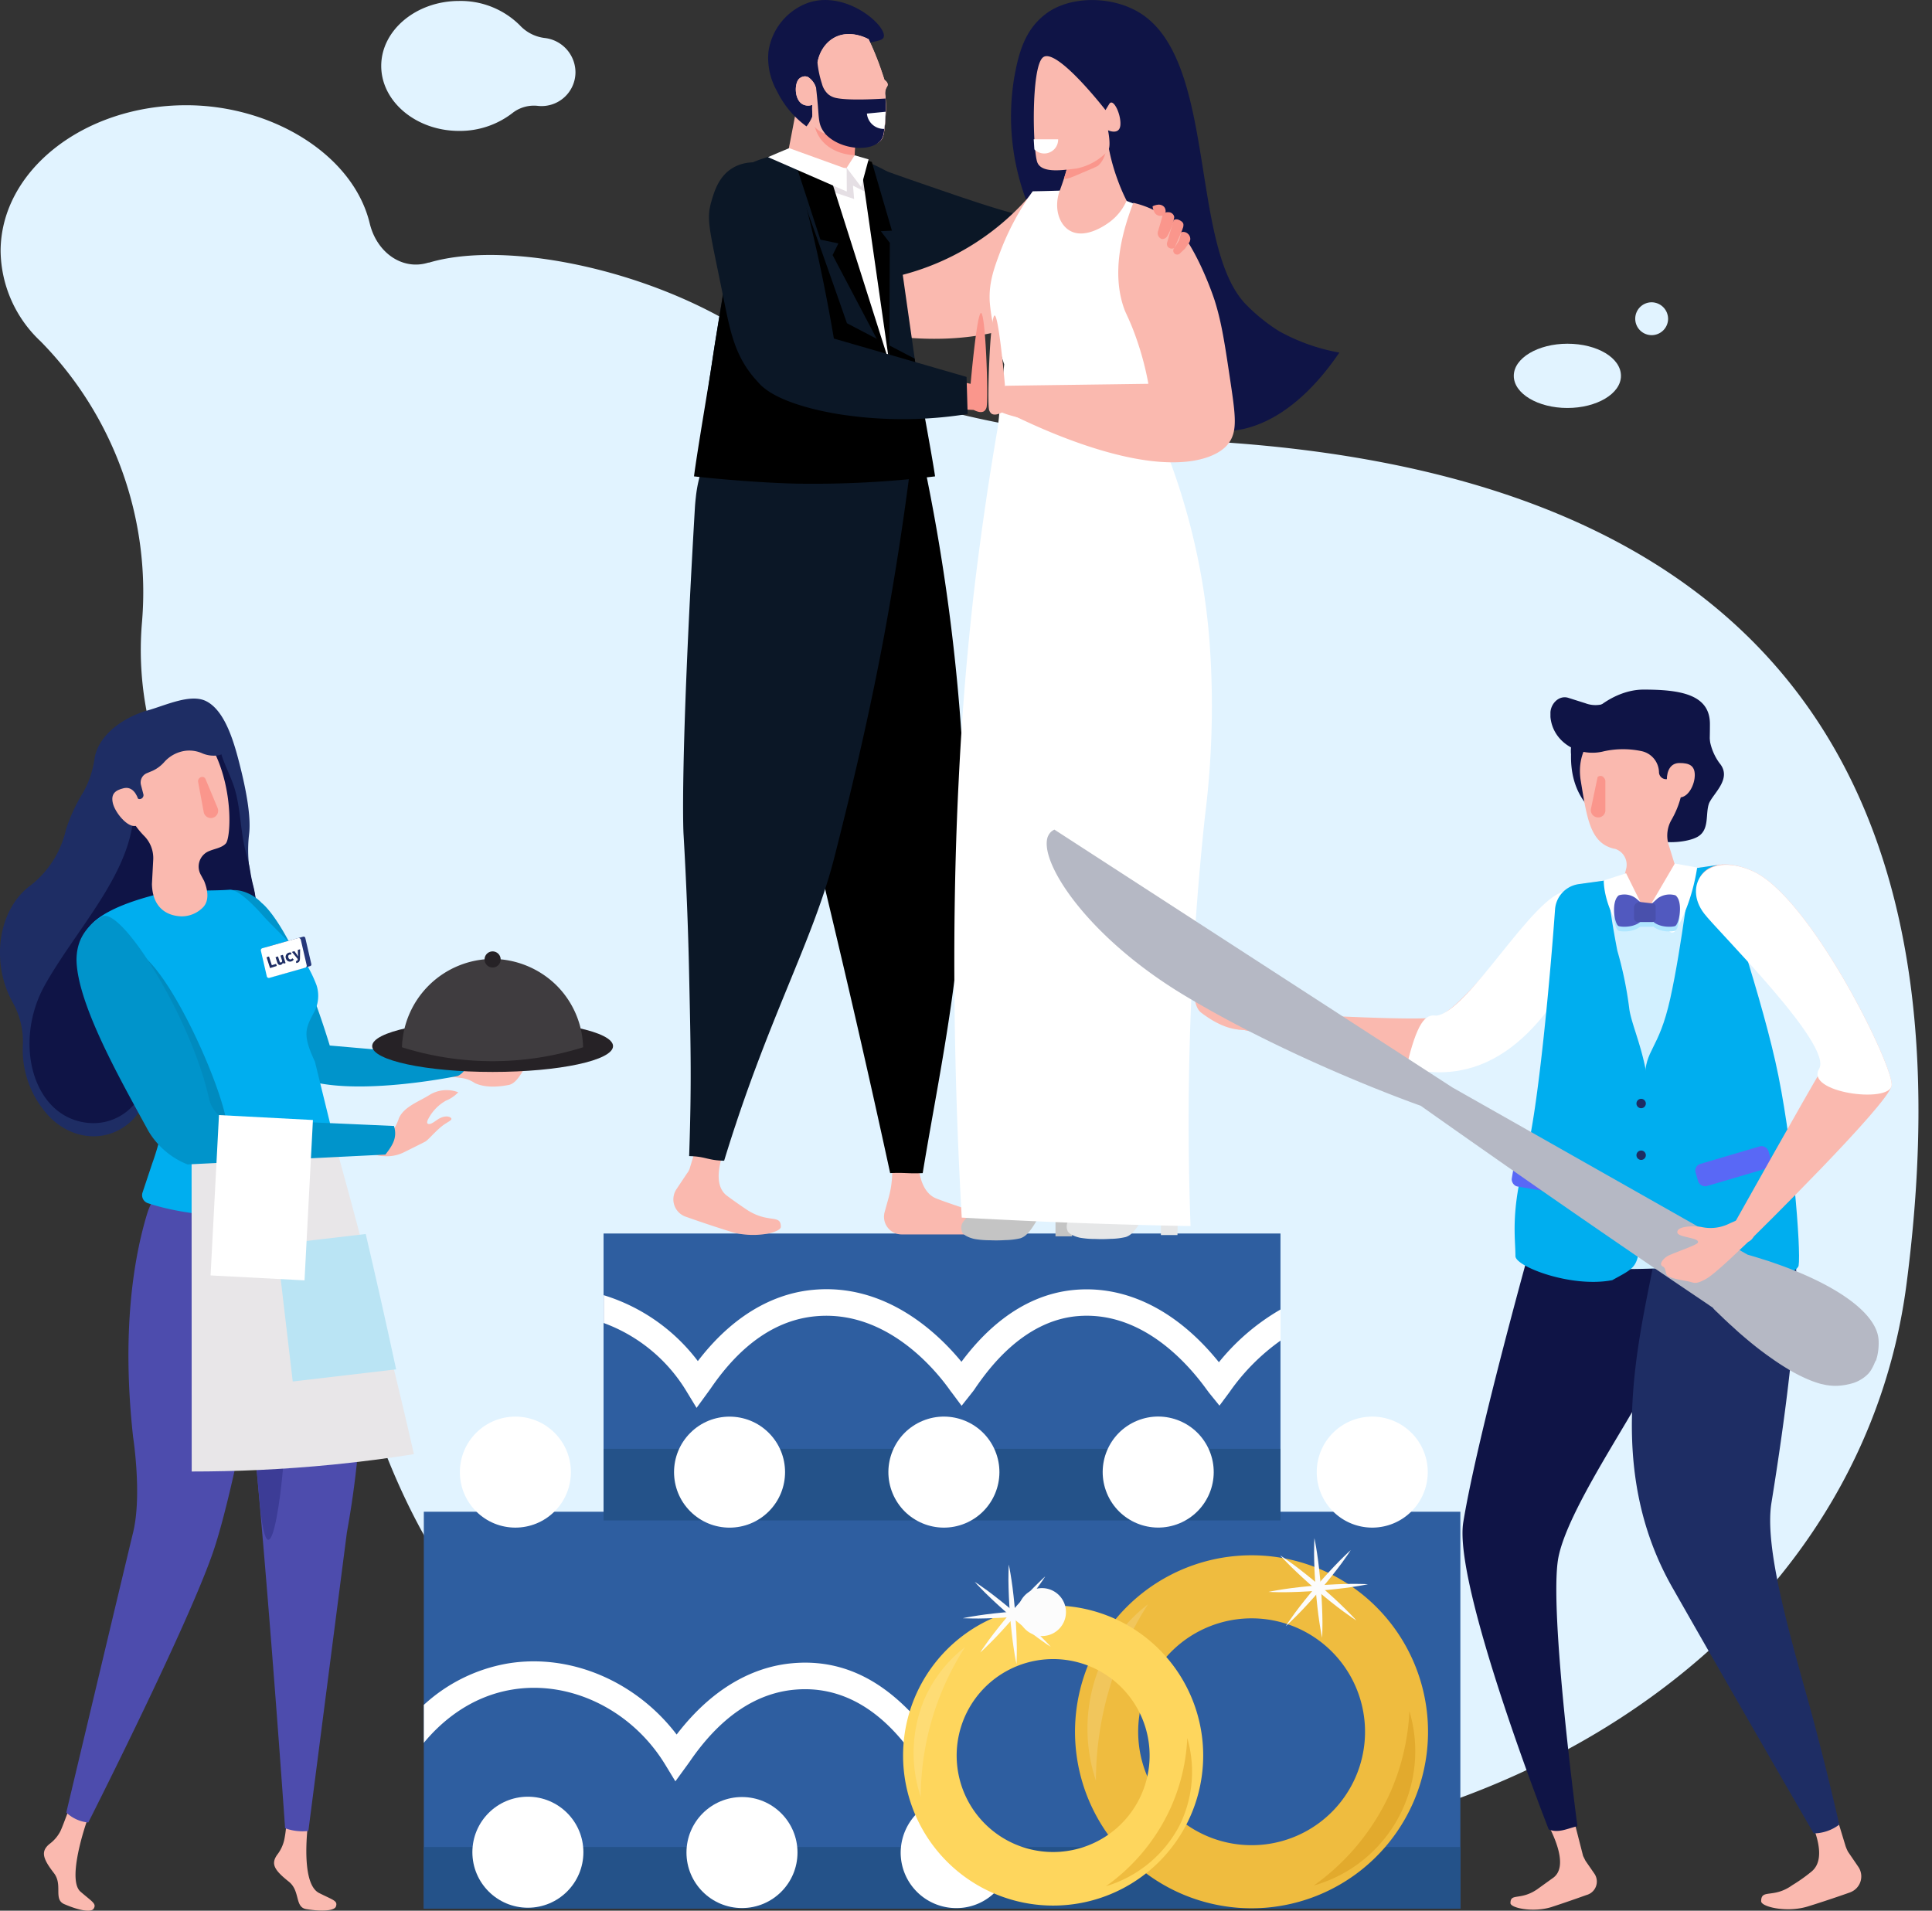 <svg xmlns="http://www.w3.org/2000/svg" width="411.045" height="406.541" viewBox="0 0 411.045 406.541">
  <rect x="0" y="0" width="411.045" height="406.541" fill="#333333" stroke="none"/>
  <g id="Catering_Operations" data-name="Catering Operations" transform="translate(14039.165 -12378.203)">
    <path id="Path_77440" data-name="Path 77440" d="M432.774,212.551c-1.064,0-3.8-.173-7.749-.518a186.332,186.332,0,0,1-78.855-24.513C325.355,175.608,297.7,170.6,282.661,175.09h-.152c-5.47,1.726-10.939-2.072-12.459-8.286-3.495-14.673-20.815-25.2-39.048-25.2-21.879,0-39.5,13.983-39.5,31.073a26.769,26.769,0,0,0,8.508,19.162,76.111,76.111,0,0,1,21.575,59.73,69.16,69.16,0,0,0,.76,17.781,48.476,48.476,0,0,0,2.127,8.114c5.774,16.745,28.412,37.288,29.779,52.825,10.635,119.8,38.288,163.307,139.781,180.4,101.341,17.09,192.351-35.907,202.986-118.424C607.652,310.086,590.332,214.967,432.774,212.551Z" transform="translate(-14230.538 12258.989)" fill="#e1f3ff"/>
    <path id="Path_77441" data-name="Path 77441" d="M279.745,134.9a8.619,8.619,0,0,1-5.47-2.735A17.861,17.861,0,0,0,261.361,127c-9.116,0-16.561,6.229-16.561,13.826s7.445,13.826,16.561,13.826a18.279,18.279,0,0,0,11.547-3.95,7.44,7.44,0,0,1,5.318-1.367,7.214,7.214,0,0,0,7.9-7.141A7.384,7.384,0,0,0,279.745,134.9Z" transform="translate(-14202.856 12251.406)" fill="#e1f3ff"/>
    <path id="Path_77442" data-name="Path 77442" d="M426.19,181.837c0,3.8-5.166,6.837-11.4,6.837s-11.4-3.039-11.4-6.837S408.566,175,414.8,175C421.176,175,426.19,178.039,426.19,181.837Z" transform="translate(-14120.486 12276.336)" fill="#e1f3ff"/>
    <path id="Path_77443" data-name="Path 77443" d="M427.389,172.695a3.495,3.495,0,1,1-3.495-3.495A3.534,3.534,0,0,1,427.389,172.695Z" transform="translate(-14111.657 12273.323)" fill="#e1f3ff"/>
    <g id="Group_27222" data-name="Group 27222" transform="translate(-10)">
      <g id="Group_27164" data-name="Group 27164" transform="translate(-15146.904 10348.132)">
        <g id="Group_27159" data-name="Group 27159" transform="translate(1172.674 2030.071)">
          <g id="Group_27135" data-name="Group 27135" transform="translate(0 262.455)">
            <rect id="Rectangle_6851" data-name="Rectangle 6851" width="144.02" height="61.052" transform="translate(73.475)" fill="#2e5ea0"/>
            <rect id="Rectangle_6852" data-name="Rectangle 6852" width="220.529" height="84.433" transform="translate(35.236 59.198)" fill="#2e5ea0"/>
            <rect id="Rectangle_6853" data-name="Rectangle 6853" width="220.529" height="13.125" transform="translate(35.236 130.536)" fill="#245289"/>
            <rect id="Rectangle_6854" data-name="Rectangle 6854" width="144.02" height="15.248" transform="translate(73.475 45.804)" fill="#245289"/>
            <path id="Path_77063" data-name="Path 77063" d="M3345.42,2041.01a11.81,11.81,0,1,1-11.81-11.81A11.816,11.816,0,0,1,3345.42,2041.01Z" transform="translate(-3096.591 -1990.243)" fill="#fff"/>
            <circle id="Ellipse_1501" data-name="Ellipse 1501" cx="11.81" cy="11.81" r="11.81" transform="translate(176.05 44.366) rotate(-22.5)" fill="#fff"/>
            <circle id="Ellipse_1502" data-name="Ellipse 1502" cx="11.81" cy="11.81" r="11.81" transform="translate(130.456 44.376) rotate(-22.5)" fill="#fff"/>
            <circle id="Ellipse_1503" data-name="Ellipse 1503" cx="11.81" cy="11.81" r="11.81" transform="translate(83.58 50.773) rotate(-45)" fill="#fff"/>
            <circle id="Ellipse_1504" data-name="Ellipse 1504" cx="11.81" cy="11.81" r="11.81" transform="translate(38.014 50.768) rotate(-45)" fill="#fff"/>
            <g id="Group_27133" data-name="Group 27133" transform="translate(0 119.825)">
              <g id="Group_27132" data-name="Group 27132" transform="translate(0 0)">
                <path id="Path_77439" data-name="Path 77439" d="M11.81,0a11.946,11.946,0,0,1,8.8,3.938C22.4,5.821,6.3,22.591,4.02,20.687A11.629,11.629,0,0,1,0,11.81,11.81,11.81,0,0,1,11.81,0Z" transform="translate(136.688 23.704) rotate(-90)" fill="#fff"/>
                <circle id="Ellipse_1509" data-name="Ellipse 1509" cx="11.81" cy="11.81" r="11.81" transform="translate(91.117 23.697) rotate(-90)" fill="#fff"/>
                <circle id="Ellipse_1510" data-name="Ellipse 1510" cx="11.81" cy="11.81" r="11.81" transform="translate(45.566 0.008)" fill="#fff"/>
              </g>
            </g>
            <path id="Path_77065" data-name="Path 77065" d="M2794.276,2243.039c-5.083-6.189-14.175-16.773-29.6-15.308-6.488.6-15.786,3.8-24.487,15.158-8.611-11.3-22.543-17.311-35.878-15.128a35.139,35.139,0,0,0-17.909,8.82v8.073c3.468-4.216,9.687-9.837,18.836-11.332,12.378-2.033,25.443,4.365,32.5,15.936l2.183,3.588,2.481-3.408c.12-.149.269-.389.479-.657,6.428-9.448,13.962-14.65,22.334-15.428,15.338-1.435,23.832,11.78,26.7,15.846.09.12.149.239.209.269l2.183,2.93,2.272-2.87a11.161,11.161,0,0,0,.747-1.047C2799.778,2244.982,2798.1,2237.9,2794.276,2243.039Z" transform="translate(-2651.165 -2136.285)" fill="#fff"/>
            <path id="Path_77066" data-name="Path 77066" d="M2958.39,1942.863a47.087,47.087,0,0,0-13.1,11.212c-8.79-10.913-19.553-16.354-30.616-15.4-12.288,1.047-20.331,10.165-24.158,15.308-5.083-6.189-16.175-16.773-31.6-15.308-6.488.6-15.787,3.8-24.487,15.158a39.668,39.668,0,0,0-20.032-14.022v5.92a34.381,34.381,0,0,1,17.581,14.471l2.182,3.588,2.481-3.408c.12-.149.27-.389.479-.658,6.428-9.448,13.962-14.65,22.334-15.427,15.338-1.435,25.833,11.78,28.7,15.846.09.12.15.239.209.269l2.183,2.93,2.272-2.87a11.105,11.105,0,0,0,.748-1.046c2.452-3.5,9.9-14.142,21.616-15.158,13.275-1.136,22.962,9.328,27.536,15.667.209.269.329.448.419.568l2.272,2.81,2.152-2.9c.03-.06.12-.15.209-.3a44.954,44.954,0,0,1,10.644-10.644v-6.608Z" transform="translate(-2740.895 -1926.688)" fill="#fff"/>
            <g id="Group_27221" data-name="Group 27221" transform="translate(137.199 64.836)">
              <path id="Path_77092" data-name="Path 77092" d="M3328.626,2427.381a37.553,37.553,0,1,0,40.337,34.546A37.55,37.55,0,0,0,3328.626,2427.381Zm4.766,61.5a24.133,24.133,0,1,1,22.209-25.914A24.132,24.132,0,0,1,3333.393,2488.884Z" transform="translate(-3257.387 -2423.64)" fill="#efbc3f"/>
              <path id="Path_77093" data-name="Path 77093" d="M3321.5,2485.2a33.612,33.612,0,0,0-10.161,12.966,34.88,34.88,0,0,0-.917,24.565A69.8,69.8,0,0,1,3321.5,2485.2Z" transform="translate(-3269.392 -2471.155)" fill="#fff" opacity="0.15"/>
              <path id="Path_77094" data-name="Path 77094" d="M3596.839,2611.7a48.515,48.515,0,0,1-4.046,17.246A49,49,0,0,1,3576.5,2648.8a29.723,29.723,0,0,0,20.339-37.1Z" transform="translate(-3489.111 -2574.906)" fill="#e2aa2d"/>
              <path id="Path_77095" data-name="Path 77095" d="M3120.021,2486.755a31.926,31.926,0,1,0,34.294,29.367A31.926,31.926,0,0,0,3120.021,2486.755Zm4.046,52.3A20.526,20.526,0,1,1,3142.95,2517,20.525,20.525,0,0,1,3124.068,2539.051Z" transform="translate(-3090.557 -2472.351)" fill="#fed65d"/>
              <path id="Path_77096" data-name="Path 77096" d="M3113.915,2535.9a28.475,28.475,0,0,0-8.632,11.024,29.657,29.657,0,0,0-.791,20.878,58.955,58.955,0,0,1,9.423-31.9Z" transform="translate(-3100.725 -2512.737)" fill="#fff" opacity="0.15"/>
              <path id="Path_77097" data-name="Path 77097" d="M3347.9,2643.5a40.652,40.652,0,0,1-3.453,14.657,41.436,41.436,0,0,1-13.847,16.868,26.116,26.116,0,0,0,15.682-12.984A25.845,25.845,0,0,0,3347.9,2643.5Z" transform="translate(-3287.432 -2600.987)" fill="#efbc3f"/>
              <g id="Group_27138" data-name="Group 27138" transform="translate(12.722 5.593)">
                <path id="Path_77098" data-name="Path 77098" d="M3215.255,2438.2s.072.324.18.9c.09.575.27,1.4.4,2.392.306,1.978.594,4.622.809,7.265.2,2.644.306,5.305.324,7.3.018,1.007-.036,1.834-.036,2.41-.018.575-.036.917-.036.917s-.072-.324-.18-.9c-.09-.575-.27-1.4-.4-2.392-.306-1.978-.594-4.622-.809-7.265-.2-2.643-.305-5.3-.323-7.3-.018-1.007.036-1.834.036-2.428C3215.237,2438.542,3215.255,2438.2,3215.255,2438.2Z" transform="translate(-3205.49 -2438.2)" fill="#fcfcfc"/>
                <path id="Path_77099" data-name="Path 77099" d="M3161.3,2493.892s.324-.072.9-.18c.576-.09,1.4-.27,2.392-.4,1.979-.306,4.622-.594,7.266-.809,2.644-.2,5.3-.306,7.3-.324,1.007-.018,1.834.036,2.428.036.593.018.917.036.917.036s-.324.072-.9.18c-.575.09-1.4.27-2.392.4-1.978.306-4.622.594-7.265.809-2.644.2-5.305.306-7.3.323-1.007.018-1.834-.036-2.428-.036S3161.3,2493.892,3161.3,2493.892Z" transform="translate(-3161.3 -2482.472)" fill="#fcfcfc"/>
                <path id="Path_77100" data-name="Path 77100" d="M3195.629,2452.3s-.18.288-.5.773c-.342.468-.809,1.169-1.4,1.978-1.187,1.6-2.841,3.687-4.568,5.719-1.727,2.014-3.525,3.974-4.946,5.4-.7.719-1.313,1.277-1.726,1.69-.432.4-.684.629-.684.629s.18-.288.5-.773c.342-.468.81-1.169,1.4-1.978,1.187-1.618,2.842-3.687,4.568-5.719,1.727-2.014,3.543-3.974,4.945-5.4.7-.719,1.313-1.277,1.727-1.69S3195.629,2452.3,3195.629,2452.3Z" transform="translate(-3178.113 -2449.764)" fill="#fcfcfc"/>
                <path id="Path_77101" data-name="Path 77101" d="M3175.3,2458.7s.288.18.773.5c.468.342,1.169.809,1.978,1.4,1.6,1.187,3.687,2.841,5.719,4.568,2.014,1.726,3.974,3.525,5.395,4.945.719.7,1.277,1.313,1.691,1.727.4.431.629.683.629.683s-.288-.18-.773-.5c-.468-.342-1.169-.809-1.978-1.4-1.619-1.187-3.687-2.841-5.719-4.568-2.014-1.726-3.975-3.542-5.4-4.945-.719-.7-1.277-1.313-1.69-1.727C3175.516,2458.952,3175.3,2458.7,3175.3,2458.7Z" transform="translate(-3172.783 -2455.013)" fill="#fcfcfc"/>
              </g>
              <g id="Group_27139" data-name="Group 27139" transform="translate(77.732)">
                <path id="Path_77102" data-name="Path 77102" d="M3576.855,2407.1s.072.324.18.9c.09.575.27,1.4.4,2.392.306,1.978.593,4.622.809,7.265.2,2.644.306,5.305.324,7.3.018,1.007-.036,1.834-.036,2.41-.018.594-.036.917-.036.917s-.072-.323-.18-.9c-.09-.575-.27-1.4-.4-2.392-.305-1.978-.593-4.622-.809-7.265-.2-2.644-.306-5.3-.324-7.3-.018-1.007.036-1.834.036-2.41C3576.819,2407.424,3576.855,2407.1,3576.855,2407.1Z" transform="translate(-3567.072 -2407.1)" fill="#fcfcfc"/>
                <path id="Path_77103" data-name="Path 77103" d="M3522.8,2462.792s.324-.072.9-.18c.576-.09,1.4-.27,2.392-.4,1.978-.306,4.622-.594,7.265-.809,2.644-.2,5.305-.306,7.3-.323,1.007-.018,1.834.036,2.428.036.594.018.917.036.917.036s-.323.072-.9.18c-.575.09-1.4.27-2.392.4-1.979.306-4.622.594-7.265.809-2.644.2-5.305.306-7.3.324-1.007.018-1.834-.036-2.428-.036C3523.124,2462.81,3522.8,2462.792,3522.8,2462.792Z" transform="translate(-3522.8 -2451.372)" fill="#fcfcfc"/>
                <path id="Path_77104" data-name="Path 77104" d="M3557.129,2421.1s-.18.288-.5.773c-.342.468-.809,1.169-1.4,1.978-1.187,1.6-2.841,3.687-4.568,5.719-1.726,2.014-3.524,3.974-4.945,5.4-.7.719-1.312,1.277-1.726,1.69-.432.4-.684.629-.684.629s.18-.288.5-.773c.342-.468.81-1.169,1.4-1.978,1.187-1.618,2.841-3.687,4.568-5.719,1.727-2.014,3.542-3.974,4.945-5.4.7-.719,1.313-1.277,1.727-1.69C3556.877,2421.316,3557.129,2421.1,3557.129,2421.1Z" transform="translate(-3539.613 -2418.583)" fill="#fcfcfc"/>
                <path id="Path_77105" data-name="Path 77105" d="M3536.8,2427.5s.288.18.773.5c.468.342,1.169.81,1.979,1.4,1.6,1.187,3.687,2.842,5.719,4.568,2.014,1.726,3.974,3.525,5.4,4.945.719.7,1.276,1.313,1.69,1.727.4.431.629.683.629.683s-.288-.18-.773-.5c-.468-.342-1.169-.809-1.978-1.4-1.619-1.187-3.687-2.841-5.719-4.568-2.014-1.726-3.975-3.543-5.4-4.945-.72-.7-1.277-1.313-1.691-1.727S3536.8,2427.5,3536.8,2427.5Z" transform="translate(-3534.283 -2423.831)" fill="#fcfcfc"/>
              </g>
              <path id="Path_77106" data-name="Path 77106" d="M3236.709,2470.824a5.1,5.1,0,1,1-5.485-4.694A5.112,5.112,0,0,1,3236.709,2470.824Z" transform="translate(-3202.065 -2455.502)" fill="#fcfcfc"/>
            </g>
          </g>
          <g id="Group_27147" data-name="Group 27147" transform="translate(90.398)">
            <path id="Path_77437" data-name="Path 77437" d="M211.375,211.626v9.252a20.612,20.612,0,0,1-.812,5.518l-.812,2.922a3.756,3.756,0,0,0,3.571,4.707h19.964a.909.909,0,0,0,.974-.812c.162-2.759-7.629-4.545-13.472-6.817-4.545-1.785-4.22-9.9-3.733-14.608a2.818,2.818,0,0,0-3.084-3.084h0A2.855,2.855,0,0,0,211.375,211.626Z" transform="translate(-166.885 28.622)" fill="#fab9af"/>
            <path id="Path_77438" data-name="Path 77438" d="M188.817,209.726l-3.246,10.712a3.263,3.263,0,0,1-.649,1.3l-2.272,3.408a3.9,3.9,0,0,0,2.11,5.843s4.545,1.623,9.252,3.084c4.869,1.623,10.875.325,10.875-.974,0-2.759-2.6-.649-7.142-3.571-1.461-.974-3.084-2.11-4.382-3.084-3.733-2.922-.487-10.55,1.785-14.77a2.546,2.546,0,0,0-1.785-3.733l-1.136-.162C190.927,207.129,189.3,208.1,188.817,209.726Z" transform="translate(-184.093 27.926)" fill="#fab9af"/>
            <path id="Path_77107" data-name="Path 77107" d="M3092.75,1824.2a16.9,16.9,0,0,1,1.046,5.89,17.737,17.737,0,0,1-1.136,6.159c-.06,3.618-.149,7.265-.209,10.883h-3.528v-10.973c-1.226,2.661-2.362,4.814-3.319,6.458-2.033,3.588-2.93,4.515-4.156,4.933a15.265,15.265,0,0,1-3.229.389,30.132,30.132,0,0,1-3.259.03,18.959,18.959,0,0,1-3.259-.269s-2.033-.419-2.6-1.375a.11.11,0,0,1-.03-.09,2.3,2.3,0,0,1-.089-1.585c.448-1.854,8.042-7,8.042-7Z" transform="translate(-3009.693 -1584.078)" fill="#c4c4c4"/>
            <path id="Path_77108" data-name="Path 77108" d="M3167.75,1823.3a16.9,16.9,0,0,1,1.046,5.89,17.725,17.725,0,0,1-1.136,6.159c-.06,3.618-.149,7.265-.209,10.883h-3.528v-10.973c-1.226,2.661-2.362,4.814-3.319,6.458-2.033,3.588-2.93,4.515-4.156,4.933a14.958,14.958,0,0,1-3.229.389,30.151,30.151,0,0,1-3.259.03,19,19,0,0,1-3.259-.269s-2.033-.419-2.6-1.375a.109.109,0,0,1-.03-.09,2.306,2.306,0,0,1-.089-1.585c.448-1.854,8.042-7,8.042-7Z" transform="translate(-3062.269 -1583.448)" fill="#e6e7e8"/>
            <path id="Path_77109" data-name="Path 77109" d="M3107.519,1064.051c2.422,6.548,18.9,50.708,43.592,48.7,3.049-.239,12.766-1.734,22.9-16.624a41.194,41.194,0,0,1-12.856-4.574,38.2,38.2,0,0,1-7.146-5.8c-11.84-12.527-6.069-51.425-22.244-61.77-5.98-3.827-15.039-3.827-20.182.06-4.484,3.379-5.8,8.282-6.757,13.634A50.691,50.691,0,0,0,3107.519,1064.051Z" transform="translate(-3034.388 -1021.109)" fill="#0f1446"/>
            <path id="Path_77110" data-name="Path 77110" d="M2949.632,1133.5c3.648,1.375,8.88,3.259,15.188,5.441,5.322,1.824,12.228,4.245,17.281,5.711a130.989,130.989,0,0,0,30.8,4.963c.657,2.99,1.315,6.009,1.943,9a97.351,97.351,0,0,1-82.34-8.521Z" transform="translate(-2914.082 -1099.886)" fill="#0b1726"/>
            <path id="Path_77111" data-name="Path 77111" d="M3027.426,1157.4c8.551,8.4,12.468,9.9,14.2,8.82.987-.6,1.525-2.242,1.2-5.5,2.123.179,4.724.718,5.531,2.482,2.033,4.4-8.222,13.813-14.71,18.089-15.338,10.105-34.383,7.833-45.744,5.172.389-3.229.748-6.458,1.136-9.687a53.736,53.736,0,0,0,38.389-19.374Z" transform="translate(-2952.919 -1116.64)" fill="#fab9af"/>
            <path id="Path_77115" data-name="Path 77115" d="M2892.8,1309.1q22.2,1.276,44.429,2.523a421.79,421.79,0,0,1,8.611,64.787c1.973,35.47-4.455,62.1-8.611,87.473-3.2.142-3.692-.142-6.921,0-6.548-30.168-12.663-55.916-20.316-87.161Q2901.65,1342.316,2892.8,1309.1Z" transform="translate(-2886.252 -1214.278)"/>
            <path id="Path_77119" data-name="Path 77119" d="M2875.355,1305.512a24.082,24.082,0,0,1,4.276-6.812q20.227.554,40.423,1.135c-1.256,10.843-3.229,25.262-6.338,42.151-3.408,18.365-7.564,35.367-10.674,47.573-4.544,17.8-14.231,34.312-23.41,64.4-3.618-.085-3.827-.9-7.445-.988.508-15.072.359-22.084,0-38.434-.209-10.332-.628-20.409-1.2-30.2,0,0-.807-14.022,2.422-69.287.03-.511.09-1.306.209-2.328A28.518,28.518,0,0,1,2875.355,1305.512Z" transform="translate(-2870.9 -1206.988)" fill="#0b1726"/>
            <path id="Path_77120" data-name="Path 77120" d="M2929.809,1169.385c-.6-4.186-1.2-8.4-1.793-12.587-1.077-7.624-2.183-15.278-3.259-22.9a38.624,38.624,0,0,0-6.219-2.84c-.3-.09-.6-.209-.9-.3-2.6.209-5.2.449-7.8.658a15.709,15.709,0,0,1-5.95-1.615,28.39,28.39,0,0,0-6.877,1.615,27.458,27.458,0,0,0-2.96,1.316l-2.781,17.221-.538,2.93c-.359,2.3-.748,4.574-1.106,6.877q-.134.852-.269,1.7c-.807,4.9-1.2,7.355-1.4,8.581-.209,1.316-.449,2.9-.718,4.664-.508,3.379-1.106,7.564-1.734,12.587,5.86.658,12.228,1.106,19.075,1.226a195.532,195.532,0,0,0,27.716-1.555C2931.484,1181.075,2930.646,1175.245,2929.809,1169.385Z" transform="translate(-2881.135 -1097.292)" fill="#0b1726"/>
            <path id="Path_77121" data-name="Path 77121" d="M3124.887,1161.514c-2.242-.867-4.485-1.764-6.757-2.631-4.6-.718-9.239-1.465-13.843-2.183-2.033.06-4.066.12-6.1.149a56.132,56.132,0,0,0-6.906,12.856c-1.375,3.647-2.452,6.637-2.242,10.614a37.482,37.482,0,0,0,1.076,6.428,61.762,61.762,0,0,0,2,6.907c-.12,1.2-.448,4.545-.568,5.74-.18,1.913-.568,5.651-.748,7.534a20.332,20.332,0,0,0,7.175,2.631c3.139.508,5.8.209,11.571-1.375,3.977-1.106,8.641-2.452,13.843-4.1-.418-5.86-.837-11.69-1.286-17.55a29.246,29.246,0,0,1-1.495-11.989A28.938,28.938,0,0,1,3124.887,1161.514Z" transform="translate(-3023.801 -1116.149)" fill="#fff"/>
            <path id="Path_77122" data-name="Path 77122" d="M3073.39,1315.472a57.817,57.817,0,0,0,18.208.927,58.743,58.743,0,0,0,13.723-3.2,142.369,142.369,0,0,1,12.886,49.123,188.149,188.149,0,0,1-.987,37.373,612.039,612.039,0,0,0-3.05,87.034c-9.9-.179-19.942-.478-30.2-.9q-9.328-.4-18.477-.9c-1.136-20.121-2.542-55.581-.658-92.834.389-7.863,1.166-22.214,3.349-41.14C3069.682,1338.434,3071.446,1326.594,3073.39,1315.472Z" transform="translate(-3006.208 -1225.859)" fill="#fff"/>
            <path id="Path_77123" data-name="Path 77123" d="M3139.2,1117.727c-.568,2.242-1.555,4.844-1.555,4.844-1.256,3.378-.389,6.876,1.824,8.4,3.379,2.332,8.163-1.2,8.79-1.674a11.317,11.317,0,0,0,3.587-4.515,38.227,38.227,0,0,1-1.853-4.276,42.817,42.817,0,0,1-2.631-12.408C3144.609,1111.329,3141.918,1114.528,3139.2,1117.727Z" transform="translate(-3057.485 -1082.08)" fill="#fab9af"/>
            <path id="Path_77124" data-name="Path 77124" d="M3142,1127.01h0c.24-.718.479-1.525.658-2.272,2.78-2.212,5.591-4.425,8.371-6.637.119,1.136.269,4.425-1.794,6.249-.209.179-1.585.747-4.335,1.913C3143.824,1126.74,3142.269,1127.4,3142,1127.01Z" transform="translate(-3060.946 -1089.09)" fill="#fa968c"/>
            <path id="Path_77125" data-name="Path 77125" d="M3122.4,1061.323c-2.542,2.183-2.153,20.092-1.136,22.394s5.471,1.555,8.282,1.226a12.352,12.352,0,0,0,6.757-3.827c.658-.987-.03-4.305-.03-4.305s2.482,1.136,2.631-1.166-1.525-5.77-2.362-4.455l-.807,1.316S3125.185,1058.9,3122.4,1061.323Z" transform="translate(-3045.865 -1049.086)" fill="#fab9af"/>
            <path id="Path_77126" data-name="Path 77126" d="M3120.4,1120.2h5.2v.06a2.96,2.96,0,0,1-5.053,2.093C3120.49,1121.725,3120.46,1120.977,3120.4,1120.2Z" transform="translate(-3045.804 -1090.562)" fill="#fff"/>
            <path id="Path_77127" data-name="Path 77127" d="M2946.5,1100.045a17.463,17.463,0,0,1,7.624.837,17.654,17.654,0,0,1,5.053,2.691c-.09,2.691-.179,5.382-.269,8.1a16.17,16.17,0,0,1-14.411-1.256C2945.188,1106.952,2945.845,1103.514,2946.5,1100.045Z" transform="translate(-2922.495 -1076.357)" fill="#fab9af"/>
            <path id="Path_77128" data-name="Path 77128" d="M2951.543,1030.617c2.332-.9,4.126-.718,4.395-1.7.628-2.332-7.773-9.867-15.876-7.325a12.966,12.966,0,0,0-8.671,10.584,14.3,14.3,0,0,0,1.794,8.222,20.269,20.269,0,0,0,6.309,7.564,8.57,8.57,0,0,0,1.226-2.093,9.433,9.433,0,0,0,.568-2.123C2944.1,1035.551,2947.865,1031.993,2951.543,1030.617Z" transform="translate(-2913.243 -1021.071)" fill="#0f1446"/>
            <path id="Path_77129" data-name="Path 77129" d="M2972.57,1107.043a3.7,3.7,0,0,0-1.7-.658c-.12-.329-.209-.688-.329-1.016a7.959,7.959,0,0,0-4.574-2.153,7.241,7.241,0,0,0-2.362.149,8.3,8.3,0,0,0,1.226,4.365c2.093,3.289,5.95,3.857,7.564,3.947C2972.45,1110.123,2972.51,1108.568,2972.57,1107.043Z" transform="translate(-2935.884 -1078.631)" fill="#fa968c"/>
            <path id="Path_77130" data-name="Path 77130" d="M2954.607,1060.382a2.529,2.529,0,0,1-1.973-.09c-1.913-.957-1.854-4.634-.747-5.531a1.931,1.931,0,0,1,1.2-.448,1.91,1.91,0,0,1,.628.149,4.2,4.2,0,0,1,1.734,2.422c.24-.239.479-.508.718-.748-1.525-4.156.09-8.491,3.289-10.135,3.289-1.674,6.846.239,7.146.419.538,1.136,1.076,2.332,1.584,3.618.718,1.764,1.286,3.468,1.794,5.053a1.423,1.423,0,0,1,.688.9c.03.389-.239.568-.418,1.076a2.759,2.759,0,0,0-.06,1.465,34.958,34.958,0,0,1-.09,5.92c-.209,1.854-.3,2.75-.807,3.378-2.242,2.751-8.969-.06-11.541-1.136-1.166-.478-2.781-1.286-3.05-2.6a9.669,9.669,0,0,1-.06-1.644A16.582,16.582,0,0,1,2954.607,1060.382Z" transform="translate(-2927.131 -1038.07)" fill="#ffc0c2"/>
            <path id="Path_77131" data-name="Path 77131" d="M2954.607,1060.382a2.529,2.529,0,0,1-1.973-.09c-1.913-.957-1.854-4.634-.747-5.531a1.931,1.931,0,0,1,1.2-.448,1.91,1.91,0,0,1,.628.149,4.2,4.2,0,0,1,1.734,2.422c.24-.239.479-.508.718-.748-1.525-4.156.09-8.491,3.289-10.135,3.289-1.674,6.846.239,7.146.419.538,1.136,1.076,2.332,1.584,3.618.718,1.764,1.286,3.468,1.794,5.053a1.423,1.423,0,0,1,.688.9c.03.389-.239.568-.418,1.076a2.759,2.759,0,0,0-.06,1.465,34.958,34.958,0,0,1-.09,5.92c-.209,1.854-.3,2.75-.807,3.378-2.242,2.751-8.969-.06-11.541-1.136-1.166-.478-2.781-1.286-3.05-2.6a9.669,9.669,0,0,1-.06-1.644A16.582,16.582,0,0,1,2954.607,1060.382Z" transform="translate(-2927.131 -1038.07)" fill="#fab9af"/>
            <path id="Path_77132" data-name="Path 77132" d="M2975.8,1078.227c.478-.628.6-1.525.807-3.378a34.913,34.913,0,0,0,.119-5.412c-.927.06-7.5.478-10.345-.09a3.886,3.886,0,0,1-1.854-.837,4.58,4.58,0,0,1-1.315-2.212,22.18,22.18,0,0,1-.957-4.485c-.508-.658-1.405-1.794-1.7-1.644-.359.179.269,2,.538,2.721.3,1.465.628,2.93.927,4.425a1.286,1.286,0,0,1-.06-.149c.15,1.226.269,2.511.389,3.857.209,2.691.209,3.737.927,4.993.209.359.448.658.658.957.179.179.448.448.807.747C2968.021,1080.38,2973.881,1080.768,2975.8,1078.227Z" transform="translate(-2933.669 -1048.47)" fill="#0f1446"/>
            <path id="Path_77133" data-name="Path 77133" d="M3001.7,1100.989a3.6,3.6,0,0,0,3.707,3.259c.03-.329.09-.658.119-1.046.06-.628.12-1.585.15-2.6Z" transform="translate(-2962.594 -1076.822)" fill="#fff"/>
            <path id="Path_77134" data-name="Path 77134" d="M2934.815,1213.583c-.628-4.455-3.709-20.625-4.337-25.05-4.813-2.511-9.6-5.023-14.411-7.534,0,0-9.627-27.626-10.225-28.553l-12.258-1.345c-.747,4.574-1.465,9.179-2.213,13.753l-.538,2.93c-.359,2.3-.748,4.574-1.106,6.877q-.134.852-.269,1.7c-.807,4.9-1.2,7.355-1.406,8.581-.209,1.316-.448,2.9-.717,4.664-.508,3.379-3.179,18.951-3.807,23.974,5.86.658,15.467,1.435,22.314,1.555A214.516,214.516,0,0,0,2934.815,1213.583Z" transform="translate(-2881.206 -1112.224)"/>
            <path id="Path_77135" data-name="Path 77135" d="M3097.193,1261.719c-1.824-.359-3.648-.688-5.472-1.047,0,0-1.495-17.132-2.392-14.859-.9,2.242-1.345,17.431-1.047,19.524a1.58,1.58,0,0,0,.538,1.136c.658.478,1.734.03,2.242-.239,1.973.837,4.156,1.1,6.129,1.937C3097.253,1265.839,3097.1,1264.081,3097.193,1261.719Z" transform="translate(-3023.225 -1178.474)" fill="#fab9af"/>
            <path id="Path_77136" data-name="Path 77136" d="M3055.028,1257.677c1.884.389,3.8.807,5.681,1.2,0,0,1.495-17.132,2.392-14.859.9,2.242,1.345,17.431,1.046,19.524a1.579,1.579,0,0,1-.538,1.136c-.658.478-1.734.03-2.242-.239-2.332-.12-4.634-.239-6.967-.389C3054.639,1261.952,3054.818,1259.829,3055.028,1257.677Z" transform="translate(-2999.537 -1177.212)" fill="#fa968c"/>
            <path id="Path_77137" data-name="Path 77137" d="M3126.105,1192.518c-.867-2.242-1.614-3.677-1.854-4.305-1.674-4.485-2.511-11.6,1.854-22.812a20.711,20.711,0,0,1,6.637,2.84c.179.12.359.239.6.419,5.77,4.276,10.016,17.371,10.016,17.371,1.555,4.844,2.242,9.568,3.648,19.075.927,6.308,1.076,9.089-.6,11.421-.419.6-2.452,3.2-8.7,3.917-14.022,1.584-33.875-8.132-39.406-10.943.18-1.734.389-3.468.568-5.172,10.135-.15,20.3-.269,30.437-.419A64.006,64.006,0,0,0,3126.105,1192.518Z" transform="translate(-3030.311 -1122.248)" fill="#fab9af"/>
            <g id="Group_27146" data-name="Group 27146" transform="translate(99.89 43.556)">
              <g id="Group_27145" data-name="Group 27145">
                <g id="Group_27141" data-name="Group 27141">
                  <path id="Path_77138" data-name="Path 77138" d="M3205.777,1168.83a1.439,1.439,0,0,1-.449-.6,3.05,3.05,0,0,1-.329-1.136,3.088,3.088,0,0,1,1.046-.329,1.564,1.564,0,0,1,1.405.448,1.4,1.4,0,0,1,.3,1.136,1.075,1.075,0,0,1-.449.628,1.14,1.14,0,0,1-.389.12A1.513,1.513,0,0,1,3205.777,1168.83Z" transform="translate(-3205 -1166.753)" fill="#fa968c"/>
                </g>
                <g id="Group_27142" data-name="Group 27142" transform="translate(1.103 1.589)">
                  <path id="Path_77139" data-name="Path 77139" d="M3209.56,1177.787a1.312,1.312,0,0,1-.807-1.7c.329-1.106.658-2.213.957-3.319l.658-.658a2.646,2.646,0,0,1,.9,0,1.278,1.278,0,0,1,.807.628,1.428,1.428,0,0,1,.12.389,12.455,12.455,0,0,1-1.525,4.1A1.248,1.248,0,0,1,3209.56,1177.787Z" transform="translate(-3208.689 -1172.067)" fill="#fa968c"/>
                </g>
                <g id="Group_27143" data-name="Group 27143" transform="translate(3.044 3.107)">
                  <path id="Path_77140" data-name="Path 77140" d="M3216.8,1183.231a1.151,1.151,0,0,1-1.405-.209,1.116,1.116,0,0,1-.209-.807c.478-1.615.957-3.259,1.405-4.874a1.1,1.1,0,0,1,.419-.179,1.354,1.354,0,0,1,.747.12c.24.12.807.359.927.867a1.793,1.793,0,0,1-.149.957,4.289,4.289,0,0,1-.3.777C3217.788,1180.989,3217.28,1182.095,3216.8,1183.231Z" transform="translate(-3215.181 -1177.146)" fill="#fa968c"/>
                </g>
                <g id="Group_27144" data-name="Group 27144" transform="translate(4.407 5.784)">
                  <path id="Path_77141" data-name="Path 77141" d="M3221.194,1190.645a.836.836,0,1,1-1.226-1.136l.987-1.585.508-1.764a1.383,1.383,0,0,1,.418-.06,1.513,1.513,0,0,1,.987.419,1.478,1.478,0,0,1,.479,1.226,3.614,3.614,0,0,1-.149.508l-.987,1.435C3221.851,1190.017,3221.522,1190.316,3221.194,1190.645Z" transform="translate(-3219.741 -1186.1)" fill="#fa968c"/>
                </g>
              </g>
            </g>
            <path id="Path_77142" data-name="Path 77142" d="M2967.1,1141.248l15.1,40.691-.9-23.44-4.186-17.909-3.976-.09Z" transform="translate(-2938.338 -1104.793)" fill="#fff"/>
            <path id="Path_77143" data-name="Path 77143" d="M2974.5,1145.314l5.411,1.824-.239-2.84,3.378,1.7-.777-4.963-3.946-.538-2.691,1.435Z" transform="translate(-2943.525 -1104.793)" fill="#e5dfe4"/>
            <path id="Path_77144" data-name="Path 77144" d="M2959.844,1144.95l12.049,37.971-12.049-22.872,1.226-2.482-3.827-.807L2952.4,1141.9Z" transform="translate(-2928.033 -1105.774)"/>
            <path id="Path_77145" data-name="Path 77145" d="M2994.734,1137.455l5.621,39.227.12-25.474-1.914-2.481,2.362-.12-4.275-14.62L2993,1133Z" transform="translate(-2956.494 -1099.535)"/>
            <path id="Path_77146" data-name="Path 77146" d="M2935.815,1126.5c4.066,1.465,8.162,2.96,12.228,4.425,0,1.614.03,3.2.03,4.814l-16.773-7.325C2932.795,1127.756,2934.32,1127.128,2935.815,1126.5Z" transform="translate(-2913.241 -1094.979)" fill="#fff"/>
            <path id="Path_77147" data-name="Path 77147" d="M2987.3,1134.261c1.017,1.345,2.063,2.691,3.08,4.066.538-1.943,1.046-3.917,1.585-5.86l-2.96-.867C2988.436,1132.5,2987.868,1133.394,2987.3,1134.261Z" transform="translate(-2952.498 -1098.554)" fill="#fff"/>
            <path id="Path_77148" data-name="Path 77148" d="M2892.481,1165.869c-3.05-15.188-3.8-16.952-2.661-20.929.628-2.182,1.584-5.382,4.544-7.146,3.438-2.063,7.983-1.226,10.913.748,3.408,2.332,4.395,6.129,5.172,9.268,1.615,6.488,3.588,15.338,5.442,26.281q14.127,4.081,28.224,8.162c.09,2.631.149,5.262.239,7.893a87.513,87.513,0,0,1-15.637,1.076,85.692,85.692,0,0,1-9.717-.747s-14.232-1.615-19.015-6.847l-1.017-1.136C2894.784,1177.589,2893.827,1172.476,2892.481,1165.869Z" transform="translate(-2883.811 -1102.057)" fill="#0b1726"/>
          </g>
        </g>
      </g>
    </g>
    <g id="Group_27216" data-name="Group 27216" transform="translate(-15124.26 12202.863)">
      <g id="Character_1" data-name="Character 1" transform="translate(1324.216 322.062)">
        <path id="Path_76472" data-name="Path 76472" d="M9.111,7.892c-.477,2.067-.8,4.134-.954,4.929a8.877,8.877,0,0,1-.8,1.272,6.865,6.865,0,0,0-1.329,2.9,3.713,3.713,0,0,1-5.272.388,9.654,9.654,0,0,0-.4-4.238c-.8-2.862-.159-6.2.636-8.746C1.478,2.8,3.7,1.691,6.567.577,8-.059,10.383-.536,9.429,1.213c-.8,1.431-4.929,3.5-3.657,7.951,0,.159.318.8.477.8.8,0,.954-1.908,1.431-2.7.636-1.272,1.431-1.749,2.067-1.59C10.224,5.666,9.588,6.461,9.111,7.892Z" transform="matrix(0.342, -0.94, 0.94, 0.342, 11.982, 68.184)" fill="#fab9af"/>
        <path id="Path_76473" data-name="Path 76473" d="M8.813,2.256c-.477,2.067-.8,4.134-.954,4.929a8.877,8.877,0,0,1-.8,1.272,6.865,6.865,0,0,0-1.329,2.9,3.713,3.713,0,0,1-5.272.388A9.654,9.654,0,0,0,.067,7.5c-.8-2.862,5.724-3.18,5.883-3.18.8,0,.954-1.908,1.431-2.7C8.018.348,8.813-.13,9.449.029,9.926.029,9.29.825,8.813,2.256Z" transform="matrix(0.342, -0.94, 0.94, 0.342, 17.38, 69.831)" fill="#fab9af"/>
        <path id="Path_99" data-name="Path 99" d="M1461.858,403c-4.588,14.26,6.382,36.958-10.763,46.476-11.555,6.454-27.228,15.9-27.228,15.9s-.5-.783-1.167-1.8a9.122,9.122,0,0,1-1.027-2.568s22.121-18.182,26.871-23.455c4.588-5.093-1.6-34.28,3.157-39.372C1456.957,392.254,1464.409,395.019,1461.858,403Z" transform="translate(-695.309 -1238.056) rotate(43)" fill="#fab9af"/>
        <path id="Path_99-2" data-name="Path 99" d="M1461.858,403c5.414,18.211,7,36.67-10.142,46.188-4.99-8.693-4.891-11.228-2.957-12.487,4.588-5.093-2.521-33.23,2.238-38.323C1456.252,392.451,1464.409,395.019,1461.858,403Z" transform="translate(-695.309 -1238.056) rotate(43)" fill="#fff"/>
      </g>
      <g id="Character_1-2" data-name="Character 1" transform="translate(1331.216 322.062)">
        <path id="Path_97" data-name="Path 97" d="M1464.44,624.656l2.568,10.023.505,1.019,1.874,2.713a2.97,2.97,0,0,1-.7,4.126,3.13,3.13,0,0,1-1,.462s-3.732,1.352-7.472,2.568c-3.9,1.19-8.662.171-8.662-.856,0-2.208,2.037-.505,5.606-2.884l3.569-2.568c3.056-2.38.334-8.491-1.524-11.889-.685-1.181,0-4.28,1.352-4.579l.856-.171A2.97,2.97,0,0,1,1464.44,624.656Z" transform="translate(-1376.314 -386.504)" fill="#fab9af"/>
        <path id="Path_98" data-name="Path 98" d="M1462.41,521.863c-.676-1.866-1.352-3.732-1.712-4.579a7.537,7.537,0,0,0-1.018-1.19,8.628,8.628,0,0,1-1.524-2.208l-.514-3.235c-.171-1.523-1.19-2.713-2.713-2.371h0c-1.712.334-2.208,1.866-1.866,3.561l.334,2.379a8.217,8.217,0,0,1-.171,4.074,15.367,15.367,0,0,0,1.874,8.32c.676,1.524,2.885,2.208,5.769,2.893,1.361.334,3.74.505,2.568-1.027-.856-1.181-5.264-2.568-4.588-6.959,0-.171.171-.856.342-.856.856-.171,1.19,1.524,1.712,2.38.685,1.19,1.712,1.524,2.208,1.352C1463.625,523.9,1462.949,523.224,1462.41,521.863Z" transform="translate(-1376.517 -370.023)" fill="#fab9af"/>
        <path id="Path_100" data-name="Path 100" d="M1456.89,471.749l10.87-77.435,29.718-4.074,15.621,80.833Z" transform="translate(-1377.084 -353.025)" fill="#fab9af"/>
        <path id="Path_101" data-name="Path 101" d="M1528.78,622.193l3.055,10.023a8.495,8.495,0,0,0,.514,1.181l2.208,3.235a3.6,3.6,0,0,1-.976,5,4.088,4.088,0,0,1-.856.437s-4.28,1.524-8.662,2.885c-4.588,1.524-10.194.171-10.194-1.019,0-2.722,2.568-.514,6.625-3.424a34.968,34.968,0,0,0,4.074-2.884c3.569-2.893.514-9.852-1.712-13.926a2.4,2.4,0,0,1,.907-3.287,2.627,2.627,0,0,1,.788-.282l1.018-.171a3.116,3.116,0,0,1,3.21,2.234Z" transform="translate(-1385.293 -386.121)" fill="#fab9af"/>
        <path id="Path_102" data-name="Path 102" d="M1487.519,485.812l-32.944-2.722s-11.718,41.778-14.773,60.454c-2.208,13.421,18.171,65.384,18.171,65.384,2.037.856,3.9-.171,6.111-.685,0,0-6.111-45.843-4.074-57.056,2.208-11.709,19.686-35.315,20.885-41.435A132.721,132.721,0,0,1,1487.519,485.812Z" transform="translate(-1374.597 -366.402)" fill="#0f1446"/>
        <path id="Path_103" data-name="Path 103" d="M1486.789,485.506c-3.424,18.171-11.033,45.509,3.569,71.153s30.06,52.305,30.06,52.305a9.184,9.184,0,0,0,5.435-1.866s-2.568-11.555-6.282-25.138c-4.28-15.407-9.68-33.792-8.148-43.3,2.884-17.829,6.111-41.606,5.093-53.153C1515.659,473.789,1488.492,475.826,1486.789,485.506Z" transform="translate(-1380.663 -365.592)" fill="#1e2d64"/>
        <path id="Path_104" data-name="Path 104" d="M1457.021,472.775a2.645,2.645,0,0,1-1.524-3.056l12.223-75.407,29.718-4.083,15.963,79.644a2.714,2.714,0,0,1-2.106,3.21h-.1a193.7,193.7,0,0,1-33.792,3.235C1466.188,476.336,1459.905,474.127,1457.021,472.775Z" transform="translate(-1376.872 -353.023)" fill="#d2f0ff"/>
        <path id="Path_105" data-name="Path 105" d="M1491.911,418.822c-2.482,11.193-5.386,10.661-5.408,17.2-.015,4.835,1.458,11.363,0,19.051-5.03,10.774-2.771,15.619,3.46,21.608s28.731,2.047,29.253-1.018-1.246-27.064-4.978-43.532-12.444-41.666-12.444-41.666l-5.365.783C1496.241,391.031,1494.393,407.628,1491.911,418.822Z" transform="translate(-1382.667 -353.118)" fill="#00aeef"/>
        <path id="Path_106" data-name="Path 106" d="M1471.651,394.137s-.2,3.454,2.036,15.013a80.043,80.043,0,0,1,2.53,12.244c.407,3.467,3.372,9.435,4.026,16.786.954,10.717-.522,15.709-1.24,25.831-.915,12.9-.265,11.847-6.394,15.244-8.721,1.691-20.6-2.907-20.6-5.115,0-3.911-1.079-9.462,2.148-21.179,2.722-9.338,5.435-40.579,6.282-52.639a5.871,5.871,0,0,1,5.1-5.342Z" transform="translate(-1375.712 -353.596)" fill="#00aeef"/>
        <g id="Group_121" data-name="Group 121" transform="translate(83.744)">
          <path id="Path_107" data-name="Path 107" d="M1498.657,355.907a11.616,11.616,0,0,0,2.208,7.815c2.713,3.227-1.19,6.274-2.208,8.491-.856,2.208.163,5.6-2.38,7.13s-9.852,1.866-11.033-.685C1484.047,375.773,1490.329,354.375,1498.657,355.907Z" transform="translate(-1464.891 -348.066)" fill="#0f1446"/>
          <path id="Path_108" data-name="Path 108" d="M1466.609,360.54c-.342,14.6,13.241,17.5,21.227,17.5s8.32-17.5,8.32-23.966c0-6.282-6.282-7.31-14.1-7.31-6.274,0-12.223,4.93-14.6,9.509A7.514,7.514,0,0,0,1466.609,360.54Z" transform="translate(-1462.226 -346.76)" fill="#0f1446"/>
          <path id="Path_109" data-name="Path 109" d="M1481.7,353.34c6.625,0,9.175,4.75,9.175,13.412a19.309,19.309,0,0,1-2.568,8.662,6.7,6.7,0,0,0-.676,5.093l1.524,4.93c1.018,4.579-1.19,7.13-4.417,7.986a5.7,5.7,0,0,1-4.922-.856c-1.712-1.019-1.866-3.424-1.523-5.264l.334-1.352a3.543,3.543,0,0,0-2.422-4.382h-.12c-5.093-1.19-5.777-6.454-7.138-14.773C1467.785,358.262,1475.086,353.34,1481.7,353.34Z" transform="translate(-1462.547 -347.708)" fill="#fab9af"/>
          <path id="Path_110" data-name="Path 110" d="M1465.2,348.609l3.732,1.181a6.042,6.042,0,0,0,4.28,0l7.643-2.2c4.588,0,12.231,2.568,11.2,9.167l-.856,4.75a4.143,4.143,0,0,1-3.732,3.424h0a1.412,1.412,0,0,1-1.361,1.019,1.524,1.524,0,0,1-1.523-1.524h0a4.691,4.691,0,0,0-3.569-4.417,18.958,18.958,0,0,0-8.148,0c-5.264,1.361-10.87-1.866-11.375-7.3V351.69C1461.627,349.79,1463.33,348.095,1465.2,348.609Z" transform="translate(-1461.49 -346.88)" fill="#0f1446"/>
          <path id="Path_111" data-name="Path 111" d="M1490.42,368.606c0,2.037.676,3.732,2.722,3.732,1.866,0,3.227-2.713,3.227-4.75s-1.19-2.568-3.227-2.568C1491.267,365,1490.42,366.569,1490.42,368.606Z" transform="translate(-1465.658 -349.391)" fill="#fab9af"/>
          <path id="Path_112" data-name="Path 112" d="M1471.564,375.179a1.54,1.54,0,0,0,1.164,1.832,1.713,1.713,0,0,0,.368.043h0a1.506,1.506,0,0,0,1.523-1.361v-6.454a1.25,1.25,0,0,0-.342-.676.855.855,0,0,0-.676-.342c-.343,0-.685.171-.685.5Z" transform="translate(-1462.936 -349.852)" fill="#fa968c"/>
        </g>
        <path id="Path_116" data-name="Path 116" d="M1491.584,390l4.75.856s-1.018,7.815-4.75,13.592a.856.856,0,0,1-1.164,0h0L1487,399.689a1.515,1.515,0,0,1,0-1.866Z" transform="translate(-1381.375 -352.99)" fill="#fff"/>
        <path id="Path_117" data-name="Path 117" d="M1479.5,392.42l-4.75,1.532s-.171,4.75,3.561,10.357a.856.856,0,0,0,1.164,0h0l2.722-4.417a2,2,0,0,0,.162-1.712Z" transform="translate(-1379.657 -353.339)" fill="#fff"/>
        <rect id="Rectangle_5662" data-name="Rectangle 5662" width="16.165" height="4.917" rx="1.47" transform="matrix(-0.959, 0.283, -0.283, -0.959, 131.101, 101.486)" fill="#5968f6"/>
        <rect id="Rectangle_5663" data-name="Rectangle 5663" width="16.165" height="4.917" rx="1.47" transform="translate(91.213 108.182) rotate(-170.41)" fill="#5968f6"/>
        <circle id="Ellipse_1377" data-name="Ellipse 1377" cx="1" cy="1" r="1" transform="translate(101.044 110.075)" fill="#1e2d64"/>
        <circle id="Ellipse_1378" data-name="Ellipse 1378" cx="1" cy="1" r="1" transform="translate(102.044 98.075)" fill="#1e2d64"/>
        <circle id="Ellipse_1379" data-name="Ellipse 1379" cx="1" cy="1" r="1" transform="translate(102.044 87.075)" fill="#1e2d64"/>
        <g id="Group_27216-2" data-name="Group 27216" transform="translate(0 -5)">
          <path id="Path_115" data-name="Path 115" d="M1483.135,404.889h2.885a.8.8,0,0,0,.856-.753.169.169,0,0,0,0-.094v-2.893a.8.8,0,0,0-.753-.856h-.094l-2.568-.342a1.438,1.438,0,0,0-1.19,1.19v2.884a.916.916,0,0,0,.865.865Z" transform="translate(-1380.74 -349.423)" fill="#afe6ff"/>
          <path id="Path_114" data-name="Path 114" d="M1485.5,454.188c.261.937.3,4.08-1.7,5.214l-.977.484a1.839,1.839,0,0,1-2.463-.649l-.821-1.462a3.975,3.975,0,0,1-.164-3.588C1480.653,452.469,1485.237,453.251,1485.5,454.188Z" transform="translate(564.398 -1429.163) rotate(90)" fill="#afe6ff"/>
          <path id="Path_114-2" data-name="Path 114" d="M6.475,5.93c.261-.937.3-4.08-1.7-5.213L3.8.232A1.839,1.839,0,0,0,1.336.881L.515,2.342A3.974,3.974,0,0,0,.35,5.93C1.63,7.649,6.214,6.866,6.475,5.93Z" transform="translate(104.226 49.86) rotate(90)" fill="#afe6ff"/>
        </g>
        <path id="Path_114-3" data-name="Path 114" d="M1485.5,454.188c.261.937.3,4.08-1.7,5.214l-.977.484c-.862.479-1.661-.025-2.175-.867l-1.109-1.243a4.375,4.375,0,0,1-.6-3.72C1480.22,452.337,1485.237,453.251,1485.5,454.188Z" transform="translate(564.398 -1435.163) rotate(90)" fill="#5159bf"/>
        <path id="Path_114-4" data-name="Path 114" d="M6.475,5.93c.261-.937.3-4.08-1.7-5.213L3.8.232A1.423,1.423,0,0,0,1.726.924L.515,2.342a4.094,4.094,0,0,0-.6,3.588C1.2,7.649,6.214,6.866,6.475,5.93Z" transform="translate(104.226 43.86) rotate(90)" fill="#5159bf"/>
        <path id="Path_115-2" data-name="Path 115" d="M1483.135,404.231h2.885a.876.876,0,0,0,.587-.17.66.66,0,0,0,.269-.483.128.128,0,0,0,0-.082v-2.508a.641.641,0,0,0-.2-.507.856.856,0,0,0-.555-.235h-.094l-2.568-.3a1.355,1.355,0,0,0-1.19,1.031v2.5a.862.862,0,0,0,.865.749Z" transform="translate(-1380.74 -354.766)" fill="#4950ac"/>
        <path id="Path_77426" data-name="Path 77426" d="M3459.143,1926.413a11.432,11.432,0,0,0,.368-1.638c.037-.276.073-.552.092-.846a11.761,11.761,0,0,0,.018-1.619c-.313-5.777-9.218-11.959-22.41-16.467-.11-.037-.2-.073-.313-.11-.423-.147-.846-.294-1.288-.423a4.731,4.731,0,0,0-.479-.147l-1.214-.386c-.166-.055-.313-.092-.479-.147-.552-.166-1.122-.331-1.693-.5q-31.38-17.773-62.778-35.565l-84.691-54.866h0a2.83,2.83,0,0,0-.4.221,2.239,2.239,0,0,0-.607.57h0c-.037.055-.074.092-.111.147-.092.147-.166.294-.239.441h0c-.018.055-.055.11-.073.166h0a1.338,1.338,0,0,0-.073.258,3.13,3.13,0,0,0-.092.441h0c-.865,5.961,9.476,21.177,29.4,33.118,23.569,14.112,50.119,23.385,50.119,23.385h0s20.128,14.278,42.649,29.714c.019.019.037.019.055.037,1.214.828,2.429,1.674,3.661,2.5,6.182,4.232,11.316,7.691,14.756,10.009a1.026,1.026,0,0,1,.147.111c.294.2.57.386.846.57.018.037.073.073.11.129.018.018.037.037.037.055a1.463,1.463,0,0,1,.147.166l.092.092.2.2.147.147a1.179,1.179,0,0,0,.166.147c.11.111.221.221.349.331l.147.147a3.371,3.371,0,0,1,.258.258,1.057,1.057,0,0,0,.147.129c.2.2.423.4.662.644l.019.019c.11.11.239.221.368.331l.147.147c.386.368.791.736,1.251,1.141.074.073.166.147.239.221.129.11.258.239.4.368l.552.5h0c.662.589,1.361,1.177,2.1,1.8h0c.11.092.2.166.313.258q1.159.966,2.429,1.932h0a.564.564,0,0,0,.129.092h0c.46.349.92.7,1.4,1.03.018.018.055.037.073.055h0l.938.662h0c.129.092.239.166.368.258h0c.865.589,1.729,1.159,2.594,1.674h0a2.556,2.556,0,0,1,.294.184c.35.221.718.423,1.067.625h0a2.022,2.022,0,0,0,.276.147c.478.258.957.515,1.435.736h0c.018.018.055.018.073.037h0q.607.3,1.214.552h0l.387.166h0c.313.129.625.258.938.368h0c.129.037.258.092.368.129.147.055.294.092.441.147.258.073.515.166.773.221.018,0,.037.019.055.019h.037c.239.055.5.11.736.166.184.037.35.073.534.092.092.018.184.018.276.037h0a9.748,9.748,0,0,0,1.619.092c.239,0,.5-.018.736-.037h0a14.266,14.266,0,0,0,2.484-.441,7.794,7.794,0,0,0,3.643-2.153,5.776,5.776,0,0,0,.754-1.1,10.774,10.774,0,0,0,.663-1.435A1.105,1.105,0,0,0,3459.143,1926.413Z" transform="translate(-3306.061 -1783.899)" fill="#b5b8c4"/>
        <path id="Path_121" data-name="Path 121" d="M1433.983,407.564a2.662,2.662,0,0,0,.334-3.74l-1.018-1.352a8.969,8.969,0,0,1-2.037-5.435c0-1.361-.856-5.264-2.208-4.93-1.19.171,0,4.93-1.19,4.759-.5,0-2.568-3.424-4.074-5.435-.856-1.019-2.38-1.712-2.568-.676-.171.676-.856.676-1.532,1.19s-.334,3.9-.334,4.922c0,1.19-.342,1.523,1.352,3.424,1.361,1.524,7.138,5.264,7.138,5.264l2.568,1.712a2.482,2.482,0,0,0,3.492.4l.077-.06Z" transform="translate(-592.78 1419.651) rotate(-77)" fill="#fab9af"/>
        <path id="Path_122" data-name="Path 122" d="M1428.811,416.683s29.9,8.719,35.49,10.568,24.484-28.244,27.368-31.642c4.759-5.769,12.364-3,10.5,7.53-2.208,13.25-33.963,39.056-37.866,39.372s-38.256-21.579-38.256-21.579C1426.557,419.264,1426.44,418.378,1428.811,416.683Z" transform="translate(-604.229 1411.484) rotate(-77)" fill="#fab9af"/>
        <path id="Path_122-2" data-name="Path 122" d="M1464.3,426.674c5.589,1.849,23.821-27.881,26.705-31.279,4.759-5.769,13.027-2.783,11.161,7.745-2.208,13.25-33.963,39.056-37.866,39.372S1458.711,424.825,1464.3,426.674Z" transform="translate(-604.229 1411.484) rotate(-77)" fill="#fff"/>
      </g>
    </g>
    <g id="Character_2" data-name="Character 2" transform="translate(-14039.165 12526.838)">
      <path id="Path_77425" data-name="Path 77425" d="M9.843,9.946A26.749,26.749,0,0,0,7.661,6.6c-.145-.145-.873-.582-1.018-.727-.582-.436-1.454-.873-1.6-1.6L4.025,1.657C3.589.348,2.571-.379,1.262.2h0A2.1,2.1,0,0,0,.39,3.4l.727,1.891A6.536,6.536,0,0,1,1.7,8.638c.145,2.327,1.6,4.654,3.054,6.4.873,1.163,2.763,1.309,5.236,1.309,1.163,0,3.2-.291,2.036-1.309-1.018-.873-4.654-1.163-5.09-4.945,0-.145,0-.582.145-.727.582-.291,1.309,1.163,1.745,1.6a2.072,2.072,0,0,0,1.891.727C11.152,11.4,10.424,10.965,9.843,9.946Z" transform="matrix(0.485, -0.875, 0.875, 0.485, 92.627, 79.103)" fill="#fab9af"/>
      <path id="Path_3275" data-name="Path 3275" d="M1261.183,360.416c-1.2-4.8-3.094-11.842-7.208-13.949-3.345-1.739-8.706.895-12.628,1.982-.385.1-.753.217-1.121.351-5.411,1.965-9.333,5.62-10.035,9.751a20.506,20.506,0,0,1-2.384,7.225,36.152,36.152,0,0,0-3.7,7.961,20.908,20.908,0,0,1-7.594,11.951c-4.24,3.111-6.832,9.032-6.406,15.689a21.533,21.533,0,0,0,2.735,9.291,16.936,16.936,0,0,1,2.082,8.957,20.723,20.723,0,0,0,5.971,15.555c5.26,5.018,12.636,5.152,17.47.259,2.266-2.291,2.91-6.163,2.776-10.261-.284-8.89,4.608-16.2,11.641-17.353.309-.05.6-.1.836-.159,5.754-1.213,10.169-6.949,10.872-14.142a22.153,22.153,0,0,0-.61-7.786,29.075,29.075,0,0,1-.836-10.872C1263.533,371.254,1262.47,365.534,1261.183,360.416Z" transform="translate(-1210.065 -345.888)" fill="#1e2d64"/>
      <path id="Path_3276" data-name="Path 3276" d="M1265.18,387.831a31.206,31.206,0,0,1-.644-3.136,27.326,27.326,0,0,0-.7-3.136c-.259-.9-.477-1.823-.661-2.751-.778-4.006-.836-8.162-2.082-12.068-.836-2.509-2.032-4.65-2.76-7.092a1.388,1.388,0,0,0-1.673-.937c-1.865.435-3.7.895-6.791,1.739a14.108,14.108,0,0,0-10.194,12.712c-1.02,12.72-12.544,24.369-19,36.077-6.531,12.093-2.375,27.6,9.032,28.986a11.39,11.39,0,0,0,9.8-3.537,9.96,9.96,0,0,0,2.877-7.343h0c-.284-8.89,4.608-16.2,11.641-17.353.31-.05.6-.1.836-.159,5.754-1.213,10.169-6.95,10.872-14.142A22.157,22.157,0,0,0,1265.18,387.831Z" transform="translate(-1211.295 -347.98)" fill="#0f1446"/>
      <path id="Path_77424" data-name="Path 77424" d="M3.71,38.054s5.682-5.774,32.2-9.539L43.013,0a3.672,3.672,0,0,1,3.551,2.614s1.288,26.591-6.184,35.072S9.254,49.592,3.565,48.192-.19,40.71,3.71,38.054Z" transform="translate(92.704 33.892) rotate(81)" fill="#0094cb"/>
      <path id="Path_3277" data-name="Path 3277" d="M1220.075,624.319a2.159,2.159,0,0,0-3.7.778c-.309.736-1.238,3.345-1.622,4.048a7.849,7.849,0,0,1-2.266,2.6c-1.915,1.6-1.38,3.144.953,6.18,1.957,2.509-.176,5.595,2.216,6.615,3.295,1.422,5.7,1.756,6.214,1,.719-1.1-.234-1.455-2.776-3.663s.142-11.5,1.438-15.237A2.358,2.358,0,0,0,1220.075,624.319Z" transform="translate(-1201.972 -388.026)" fill="#fab9af"/>
      <path id="Path_3278" data-name="Path 3278" d="M1275.933,627.316a2.224,2.224,0,0,0-3.529,1.6,23.61,23.61,0,0,1-.376,2.509,8.051,8.051,0,0,1-1.472,3.119c-1.464,2.016-.569,3.345,2.442,5.754,2.509,1.99,1.2,5.469,3.763,5.854,3.546.569,5.963.3,6.264-.56.435-1.246-.577-1.355-3.579-2.877-3.145-1.589-2.852-9.358-2.509-13.3a2.375,2.375,0,0,0-1-2.132Z" transform="translate(-1211.557 -388.573)" fill="#fab9af"/>
      <path id="Path_3283" data-name="Path 3283" d="M1273.248,462.824a12.737,12.737,0,0,1,11.223,10.663,198.964,198.964,0,0,1-.995,65.4l-8.2,63.558a10.764,10.764,0,0,1-4.951-.577S1263.89,509.146,1260.1,489.8s-.351-28.233-.351-28.233Z" transform="translate(-1209.668 -361.508)" fill="#4d4cad"/>
      <path id="Path_3284" data-name="Path 3284" d="M1270.241,516.47c-1.447-23.416-7.644-30.441-4.616-53.89V462l-5.854-.443s-3.437,8.923.351,28.233c1.371,6.983,3.086,23.567,4.717,41.889C1266.971,555.734,1270.692,523.729,1270.241,516.47Z" transform="translate(-1209.671 -361.506)" fill="#3c3c96"/>
      <path id="Path_3285" data-name="Path 3285" d="M1248.345,461.1a14.108,14.108,0,0,0-14.167,10.035c-2.785,9.2-5.453,24.787-2.952,47.451,0,0,1.923,12.327,0,20.255s-14.217,59.6-14.217,59.6a7.776,7.776,0,0,0,4.683,2.124s21.233-41.931,26.6-57.7,14.735-66.359,12.854-80.626Z" transform="translate(-1202.904 -361.428)" fill="#4d4cad"/>
      <path id="Path_77418" data-name="Path 77418" d="M271.073,296.27c-4.5.346-11.28-.1-15.95,1.111-22.658,5.881-13.318,14.183-13.318,14.183a36.594,36.594,0,0,1,6.746,9.513c2.94,6.227,6.573,14.183,8.821,18.853.865,2.94-1.73,11.761-2.767,14.529l-2.076,6.227a1.8,1.8,0,0,0,1.038,2.249c10.2,3.459,27.642,4.151,40.787,0a2.282,2.282,0,0,0,1.384-3.459l-6.54-26.636c-2.595-5.535-2.076-6.918-.346-10.2a7.368,7.368,0,0,0,.692-6.054,28.439,28.439,0,0,0-2.595-5.189c-1.9-2.94-6.513-7.091-8.694-9.5C278.254,301.892,273.322,296.1,271.073,296.27Z" transform="translate(-222.2 -255.599)" fill="#00aeef"/>
      <path id="Path_3279" data-name="Path 3279" d="M1247.181,352.87c-6.582,1.564-7.911,6.832-5.971,15.521a18.052,18.052,0,0,0,4.616,7.886,6.691,6.691,0,0,1,1.806,4.867l-.276,5.235c.1,4.767,2.843,6.74,6.239,6.883a6.356,6.356,0,0,0,4.65-1.94c1.38-1.447.97-3.755.209-5.6l-.7-1.3a3.562,3.562,0,0,1,1.455-4.909c1.4-.669,2.961-.761,3.872-1.764s1.589-9.475-1.589-17.487C1258.2,352.034,1253.754,351.306,1247.181,352.87Z" transform="translate(-1215.03 -346.923)" fill="#fab9af"/>
      <path id="Path_3280" data-name="Path 3280" d="M1264.606,372.419a1.547,1.547,0,0,1-1.146,2.124h0a1.556,1.556,0,0,1-1.79-1.154l-1.2-6.473a.912.912,0,0,1,.736-1.079.753.753,0,0,1,.836.443Z" transform="translate(-1218.314 -349.152)" fill="#fa968c"/>
      <path id="Path_3281" data-name="Path 3281" d="M1237.626,358.4c-.5,1.263-3.345,4-.987,5.335l6.983,3.939a.836.836,0,0,0,1.163-.895l-.527-2.032a2.141,2.141,0,0,1,1.246-2.509l1.221-.51a7.526,7.526,0,0,0,2.509-1.882,7.3,7.3,0,0,1,4.483-2.375,6.841,6.841,0,0,1,3.63.56,6.254,6.254,0,0,0,3.5.385,1.3,1.3,0,0,0,1-.836C1264.839,348.444,1243.739,343.15,1237.626,358.4Z" transform="translate(-1214.265 -346.36)" fill="#1e2d64"/>
      <path id="Path_3282" data-name="Path 3282" d="M1244.36,371.739c.485,2.007,1.037,4.541-.719,4.959s-4.407-2.81-4.884-4.817.535-2.776,2.292-3.195S1243.883,369.773,1244.36,371.739Z" transform="translate(-1214.743 -349.609)" fill="#fab9af"/>
      <path id="Path_3292" data-name="Path 3292" d="M7.5,3.287c1.163,1.539,3.019,3.036,3.412,3.7.109.176,1.38,2.735,2.275,4.541a8.1,8.1,0,0,1,.836,4.265,5.212,5.212,0,0,1-.719,2.659s-2.434.794-3.6-.427L9.432,14.6a9.676,9.676,0,0,0-3.454-1.965C3.469,11.574,2.365,8.212.96,6.055A6.984,6.984,0,0,1,.434,0,7.522,7.522,0,0,1,2.223,2.634,9.521,9.521,0,0,0,6.237,6.448c.192.092.7.276.836.084.51-.585-.719-1.79-1.121-2.618-.569-1.154-.41-2.091,0-2.4S6.664,2.158,7.5,3.287Z" transform="translate(97.498 83.335) rotate(90)" fill="#fab9af"/>
      <path id="Path_77421" data-name="Path 77421" d="M3733.6,2206.89q15.391-.534,30.807-1.09c3.454,12.433,7.883,28.98,12.638,48.709.9,3.736,2.3,9.519,3.854,16.414-5.431.867-11.187,1.624-17.218,2.224-10.786,1.067-20.872,1.468-30.057,1.468Q3733.588,2240.719,3733.6,2206.89Z" transform="translate(-3692.838 -2110.157)" fill="#e8e6e8"/>
      <path id="Path_77423" data-name="Path 77423" d="M1.636,0A5.172,5.172,0,0,1,1.6,3.745,27.466,27.466,0,0,1,2.647,9.3,26.926,26.926,0,0,1,1.4,19.811Q.7,27.974,0,36.136c1.312.33,4.328,1.427,6.708,1.9C7.865,29.955,6.028,7.938,1.636,0Z" transform="translate(29.345 55.655) rotate(-19)" fill="#008bbf"/>
      <path id="Path_77419" data-name="Path 77419" d="M14.845,3.126C17.093.877,20.151-.713,24.994.325c4.67.865-1.181,28.446-10.348,43.494a6.578,6.578,0,0,0-.865,5.362L38.769,75.558c-1.211,2.422-3.286,2.767-5.535,3.113L1.5,50.91a16.91,16.91,0,0,1-1.038-10.9C3.577,28.77,8.272,10.044,14.845,3.126Z" transform="matrix(0.719, -0.695, 0.695, 0.719, 3.431, 63.559)" fill="#0094cb"/>
      <path id="Path_77422" data-name="Path 77422" d="M3769.549,2288c2,8.563,4.2,18.216,6.472,28.8l-22,2.58-3.425-29.158Z" transform="translate(-3691.74 -2174.075)" fill="#bae4f4"/>
      <rect id="Rectangle_6879" data-name="Rectangle 6879" width="20.017" height="34.162" transform="translate(64.79 123.786) rotate(-177)" fill="#fff"/>
      <g id="Group_27214" data-name="Group 27214" transform="translate(79.184 53.797)">
        <ellipse id="Ellipse_1521" data-name="Ellipse 1521" cx="25.622" cy="5.494" rx="25.622" ry="5.494" transform="translate(0 14.657)" fill="#262226"/>
        <path id="Path_77399" data-name="Path 77399" d="M3516.383,2065.9a19.555,19.555,0,0,1,13.456,5.494,19.284,19.284,0,0,1,5.8,13.3,64.176,64.176,0,0,1-38.544,0,19.4,19.4,0,0,1,19.283-18.794Z" transform="translate(-3490.761 -2064.299)" fill="#3f3c3f"/>
        <path id="Path_77400" data-name="Path 77400" d="M3576,2060.412a1.713,1.713,0,1,0,1.713-1.712A1.714,1.714,0,0,0,3576,2060.412Z" transform="translate(-3552.091 -2058.7)" fill="#262226"/>
      </g>
      <g id="Group_27215" data-name="Group 27215" transform="translate(66.43 57.324) rotate(167)">
        <path id="Path_10846" data-name="Path 10846" d="M.394,6.832,8.4,6.438a.361.361,0,0,0,.347-.37V.372A.371.371,0,0,0,8.358,0L.347.4A.361.361,0,0,0,0,.766v5.7A.371.371,0,0,0,.394,6.832Z" transform="translate(0 0.091)" fill="#25377a"/>
        <path id="Path_10847" data-name="Path 10847" d="M.463,6.876l7.918-.394a.451.451,0,0,0,.417-.44V.44A.445.445,0,0,0,8.335,0L.417.394A.451.451,0,0,0,0,.833v5.6A.476.476,0,0,0,.463,6.876Z" transform="translate(1.019 0)" fill="#fff"/>
        <path id="Path_77444" data-name="Path 77444" d="M.231.462h1.5V0H.776V-1.956H.231ZM2.623.507A.717.717,0,0,0,3.2.206h.011l.041.256H3.7v-1.84H3.154V-.161c-.108.145-.189.2-.326.2-.159,0-.23-.085-.23-.349V-1.377H2.052V-.235C2.052.225,2.223.507,2.623.507Zm2.355,0A.919.919,0,0,0,5.587.288L5.372-.068a.562.562,0,0,1-.33.134c-.237,0-.412-.2-.412-.523S4.8-.98,5.06-.98a.377.377,0,0,1,.249.108l.256-.352a.812.812,0,0,0-.538-.2.925.925,0,0,0-.957.964A.886.886,0,0,0,4.979.507Zm1.135.675c.434,0,.631-.237.8-.7l.638-1.858H7.034l-.223.79c-.045.174-.085.349-.126.523H6.67c-.048-.182-.093-.356-.145-.523l-.263-.79H5.713L6.422.414,6.4.511a.313.313,0,0,1-.323.241A.6.6,0,0,1,5.951.729l-.1.415A.838.838,0,0,0,6.114,1.182Z" transform="translate(9.017 2.436) rotate(175)" fill="#1e2d64"/>
      </g>
    </g>
  </g>
</svg>
